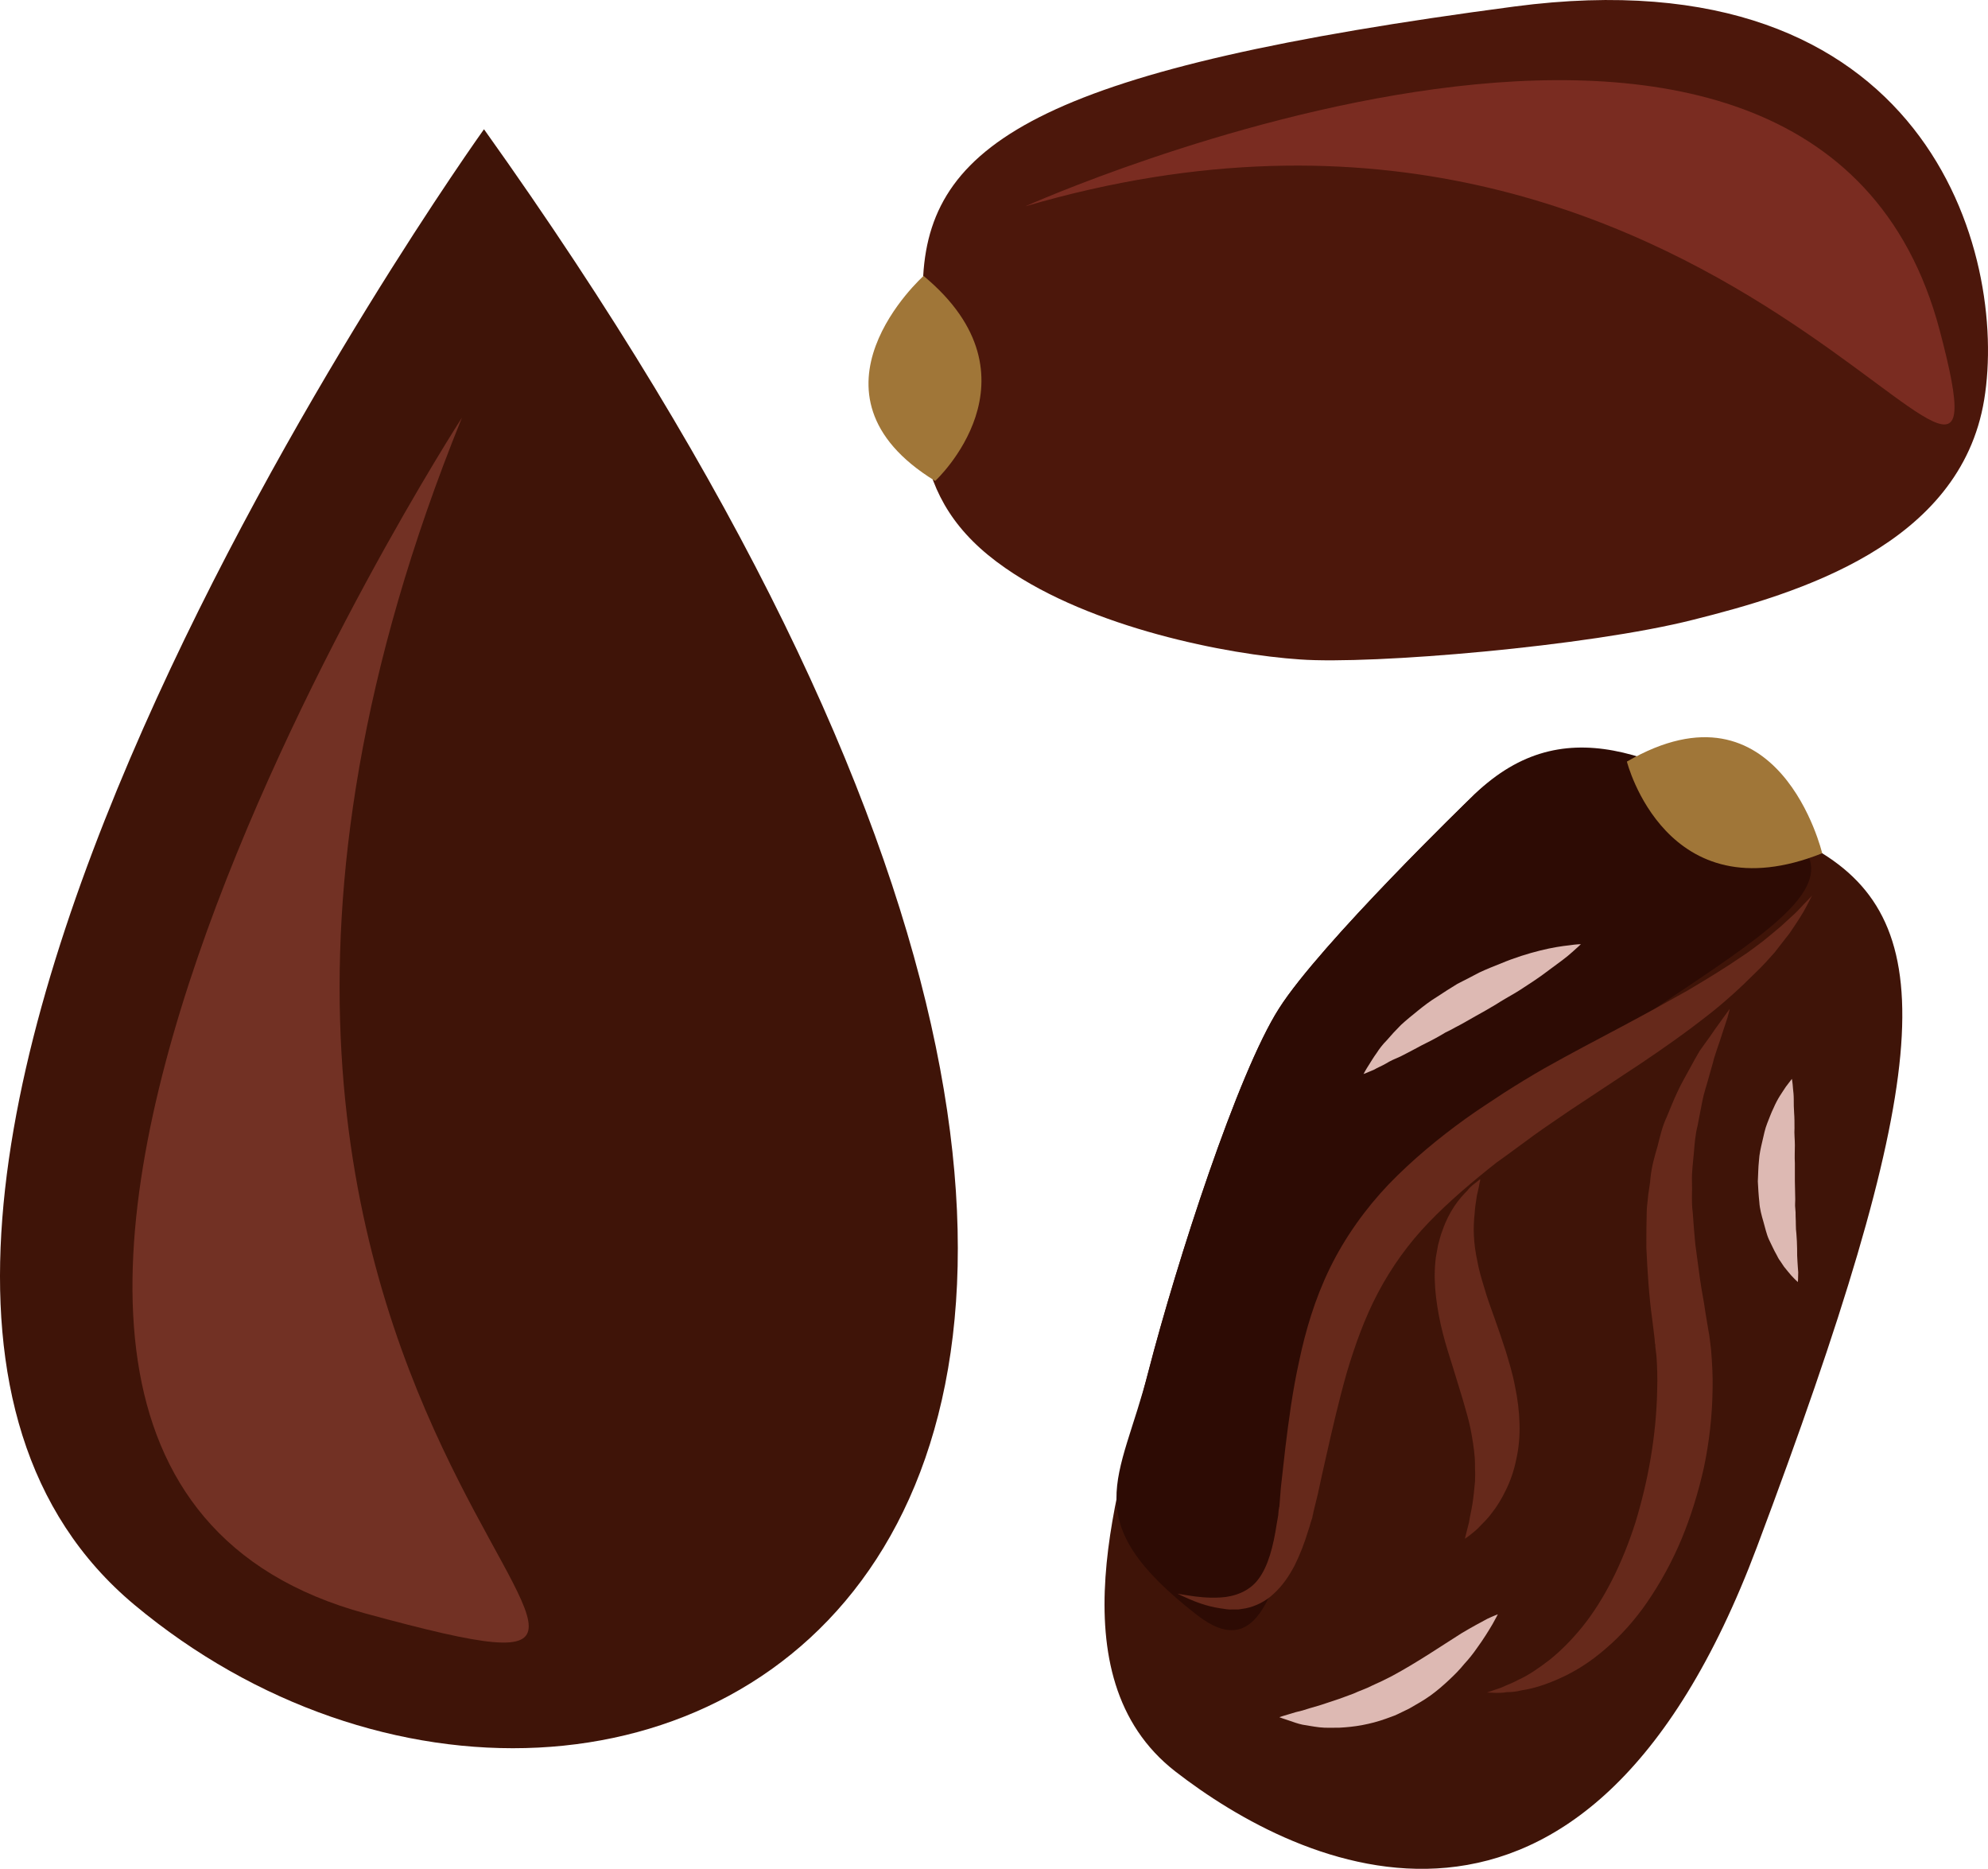 <?xml version="1.0" encoding="UTF-8" standalone="no"?>
<svg
   xmlns:dc="http://purl.org/dc/elements/1.1/"
   xmlns:cc="http://creativecommons.org/ns#"
   xmlns:rdf="http://www.w3.org/1999/02/22-rdf-syntax-ns#"
   xmlns:svg="http://www.w3.org/2000/svg"
   xmlns="http://www.w3.org/2000/svg"
   id="svg36"
   viewBox="0 0 5313.946 4994.712"
   style="clip-rule:evenodd;fill-rule:evenodd;image-rendering:optimizeQuality;shape-rendering:geometricPrecision;text-rendering:geometricPrecision"
   version="1.1"
   height="49.947mm"
   width="53.139mm"
   xml:space="preserve">
 <defs
   id="defs4">
  <style
   id="style2"
   type="text/css">
   <![CDATA[
    .fil2 {fill:#2D0B04;fill-rule:nonzero}
    .fil0 {fill:#3F1408;fill-rule:nonzero}
    .fil6 {fill:#4C170B;fill-rule:nonzero}
    .fil3 {fill:#66291B;fill-rule:nonzero}
    .fil1 {fill:#723124;fill-rule:nonzero}
    .fil7 {fill:#7A2C21;fill-rule:nonzero}
    .fil4 {fill:#A07638;fill-rule:nonzero}
    .fil5 {fill:#DDB9B3;fill-rule:nonzero}
   ]]>
  </style>
 </defs>
 <g
   transform="translate(-7674.283,-12368.588)"
   id="Vrstva_x0020_1">
  <path
   style="fill:#3f1408;fill-rule:nonzero"
   id="path7"
   d="m 8968,12714 c 0,0 -2118,2956 -934,3944 1297,1081 3680,-94 934,-3944 z"
   class="fil0" />
  <path
   style="fill:#723124;fill-rule:nonzero"
   id="path9"
   d="m 8909,13485 c 0,0 -1797,2778 -257,3196 1305,355 -846,-475 257,-3196 z"
   class="fil1" />
  <path
   style="fill:#3f1408;fill-rule:nonzero"
   id="path11"
   d="m 11605,14502 c 0,0 -403,390 -512,562 -110,172 -273,676 -349,970 -75,294 -255,815 72,1069 326,253 1092,633 1555,-601 463,-1233 500,-1651 174,-1853 -325,-201 -698,-391 -940,-147 z"
   class="fil0" />
  <path
   style="fill:#2d0b04;fill-rule:nonzero"
   id="path13"
   d="m 11605,14502 c 0,0 -403,390 -512,562 -110,172 -273,676 -349,970 -75,294 -196,397 130,651 327,253 197,-749 625,-1158 565,-540 1259,-744 933,-946 -326,-201 -585,-323 -827,-79 z"
   class="fil2" />
  <path
   style="fill:#66291b;fill-rule:nonzero"
   id="path15"
   d="m 12518,14762 c 0,0 -5,9 -14,27 -9,18 -25,43 -47,75 -12,15 -25,32 -39,50 -15,17 -32,36 -51,54 -38,38 -82,79 -134,119 -51,40 -109,81 -170,122 -61,40 -125,83 -192,127 -32,22 -65,44 -97,67 -33,24 -66,49 -100,73 -62,49 -125,102 -180,159 -55,57 -100,120 -136,188 -36,68 -62,141 -84,215 -21,74 -38,148 -54,219 -8,36 -16,70 -23,104 -4,17 -8,33 -12,49 l -1,6 -1,3 -1,6 -4,12 c -2,7 -4,15 -7,23 -10,33 -22,64 -36,92 -15,29 -33,55 -56,76 -22,21 -50,34 -75,39 -7,1 -13,2 -19,3 -6,0 -12,0 -17,0 -12,1 -22,-2 -32,-3 -39,-6 -67,-18 -86,-26 -18,-8 -28,-13 -28,-13 0,0 11,2 31,5 19,3 49,7 84,5 35,-2 76,-15 101,-49 26,-34 40,-88 49,-148 1,-7 3,-15 4,-23 l 1,-12 1,-6 1,-3 c 0,-1 -1,3 -1,1 v -1 l 1,-1 c 1,-17 3,-34 4,-51 4,-34 8,-70 12,-107 9,-73 19,-151 37,-232 17,-81 42,-166 82,-248 40,-82 95,-159 158,-225 63,-65 132,-122 204,-174 35,-25 69,-47 104,-70 36,-23 72,-45 107,-65 71,-40 140,-76 204,-110 64,-34 124,-67 179,-98 54,-32 103,-62 145,-91 22,-14 40,-29 58,-42 17,-14 33,-27 47,-39 13,-12 25,-23 36,-33 11,-10 19,-20 26,-27 14,-14 21,-22 21,-22 z"
   class="fil3" />
  <path
   style="fill:#66291b;fill-rule:nonzero"
   id="path17"
   d="m 12298,15065 c 0,0 -2,8 -6,23 -5,14 -12,37 -21,64 -5,14 -10,29 -15,45 -4,17 -10,35 -15,54 -5,19 -12,38 -16,59 -4,22 -9,44 -13,67 -6,23 -8,48 -10,73 -2,25 -6,50 -5,77 1,27 -2,53 2,82 2,28 4,56 7,86 4,29 8,59 12,89 4,31 11,62 15,93 3,16 5,32 8,48 l 2,11 2,15 3,25 c 3,37 5,72 4,107 -1,71 -9,140 -23,207 -15,67 -35,132 -60,192 -25,60 -56,116 -90,166 -34,50 -73,93 -113,127 -40,35 -82,61 -120,78 -39,18 -75,29 -104,33 -15,4 -28,5 -40,5 -11,2 -21,2 -29,2 -15,-1 -24,-1 -24,-1 0,0 8,-3 23,-8 7,-2 16,-5 26,-10 10,-4 22,-9 35,-16 25,-11 53,-30 83,-53 30,-24 60,-54 89,-90 57,-71 106,-168 141,-278 17,-56 31,-114 41,-174 10,-60 16,-121 17,-182 1,-30 0,-61 -2,-89 l -3,-24 v -6 l -1,-2 c 1,1 0,-3 1,3 v -1 l -1,-3 -1,-13 c -2,-16 -4,-32 -6,-49 -9,-64 -13,-130 -16,-194 0,-32 0,-64 1,-95 0,-15 3,-31 4,-46 2,-15 5,-30 6,-45 3,-30 11,-58 19,-85 7,-28 13,-54 24,-77 10,-24 19,-47 29,-68 10,-22 21,-40 31,-59 10,-18 19,-35 28,-50 10,-14 19,-27 28,-39 16,-24 30,-42 39,-55 9,-13 14,-19 14,-19 z"
   class="fil3" />
  <path
   style="fill:#66291b;fill-rule:nonzero"
   id="path19"
   d="m 11631,15520 c 0,0 0,4 -2,11 -1,8 -4,19 -7,33 -2,14 -5,30 -6,48 -2,18 -3,38 -2,59 1,21 4,44 9,67 4,23 11,47 19,73 7,25 17,52 27,80 10,28 20,57 30,88 9,30 19,62 25,95 7,33 11,66 12,100 1,33 -2,66 -9,96 -6,30 -16,58 -28,82 -11,23 -24,44 -37,60 -12,17 -26,29 -36,40 -10,10 -20,17 -26,22 -6,4 -10,7 -10,7 0,0 4,-17 11,-44 2,-14 6,-30 9,-48 3,-19 5,-39 7,-61 0,-10 1,-21 0,-33 0,-11 0,-23 -1,-34 -2,-24 -6,-48 -11,-74 -5,-25 -13,-51 -21,-79 -8,-27 -17,-55 -26,-85 -9,-29 -19,-59 -27,-91 -8,-31 -14,-63 -18,-95 -4,-33 -5,-65 -2,-96 1,-15 5,-30 7,-44 4,-14 7,-28 12,-40 9,-26 20,-47 32,-65 12,-18 25,-32 35,-42 9,-12 19,-18 25,-23 6,-5 9,-7 9,-7 z"
   class="fil3" />
  <path
   style="fill:#a07638;fill-rule:nonzero"
   id="path21"
   d="m 12023,14404 c 0,0 104,412 522,245 0,0 -114,-481 -522,-245 z"
   class="fil4" />
  <path
   style="fill:#ddb9b3;fill-rule:nonzero"
   id="path23"
   d="m 11319,15239 c 0,0 5,-10 16,-27 5,-8 11,-18 19,-29 7,-11 16,-23 28,-35 11,-13 23,-26 37,-40 14,-13 29,-25 45,-38 16,-13 33,-26 51,-37 18,-12 37,-24 55,-35 20,-10 39,-20 58,-30 19,-9 39,-17 57,-24 38,-16 74,-27 106,-35 32,-8 59,-12 78,-14 20,-3 31,-3 31,-3 0,0 -8,8 -23,21 -14,13 -36,29 -62,48 -13,10 -27,20 -42,30 -16,10 -31,21 -48,31 -17,10 -35,20 -52,31 -18,11 -36,21 -54,31 -18,10 -36,21 -54,30 -9,5 -18,10 -27,14 -8,5 -17,10 -26,15 -16,9 -34,17 -50,26 -15,8 -30,16 -44,23 -14,6 -28,12 -39,19 -12,7 -23,11 -31,16 -18,8 -29,12 -29,12 z"
   class="fil5" />
  <path
   style="fill:#ddb9b3;fill-rule:nonzero"
   id="path25"
   d="m 12464,15252 c 0,0 2,10 3,26 1,8 2,18 2,29 0,11 0,23 1,36 1,13 1,27 1,41 -1,14 1,30 1,45 0,16 -1,32 0,48 0,16 0,32 0,48 0,16 1,33 1,49 0,7 -1,16 0,23 1,8 1,16 1,23 1,16 0,31 2,45 1,14 2,28 2,41 0,13 0,24 1,35 1,11 1,20 2,28 0,16 -1,26 -1,26 0,0 -7,-6 -18,-18 -5,-6 -12,-14 -19,-23 -3,-5 -7,-10 -10,-15 -4,-5 -7,-11 -10,-17 -7,-12 -13,-26 -20,-40 -7,-15 -10,-31 -15,-48 -5,-17 -10,-35 -11,-53 -2,-18 -3,-36 -4,-55 1,-18 1,-37 3,-55 1,-18 5,-35 9,-52 4,-17 7,-33 13,-48 6,-15 11,-29 17,-41 11,-26 24,-43 33,-57 10,-13 16,-21 16,-21 z"
   class="fil5" />
  <path
   style="fill:#ddb9b3;fill-rule:nonzero"
   id="path27"
   d="m 11094,16958 c 0,0 11,-4 29,-9 9,-3 20,-6 33,-9 12,-4 26,-8 40,-12 14,-4 30,-10 46,-15 16,-5 33,-12 50,-18 17,-8 34,-13 51,-22 18,-8 35,-16 52,-25 67,-36 133,-81 187,-115 27,-16 51,-29 68,-38 17,-8 28,-12 28,-12 0,0 -5,10 -14,26 -10,17 -24,40 -43,66 -9,13 -20,27 -33,41 -12,15 -26,29 -41,43 -15,14 -31,28 -49,41 -18,13 -38,24 -57,35 l -31,15 c -10,5 -21,8 -31,12 -11,4 -21,7 -32,10 -11,3 -21,5 -31,7 -21,4 -42,6 -61,7 -19,0 -37,1 -54,-1 -17,-2 -32,-5 -45,-7 -14,-3 -24,-7 -33,-10 -19,-6 -29,-10 -29,-10 z"
   class="fil5" />
  <path
   style="fill:#4c170b;fill-rule:nonzero"
   id="path29"
   d="m 10362,13887 c 230,160 593,231 787,244 193,14 771,-35 1051,-106 280,-70 714,-200 778,-588 64,-388 -151,-1197 -1256,-1051 -1242,164 -1559,356 -1580,720 -20,363 -49,595 220,781 z"
   class="fil6" />
  <path
   style="fill:#a07638;fill-rule:nonzero"
   id="path31"
   d="m 10174,13654 c 0,0 298,-275 -31,-548 0,0 -351,314 31,548 z"
   class="fil4" />
  <path
   style="fill:#7a2c21;fill-rule:nonzero"
   id="path33"
   d="m 10415,12920 c 0,0 2106,-946 2444,331 234,883 -563,-882 -2444,-331 z"
   class="fil7" />
 </g>
</svg>